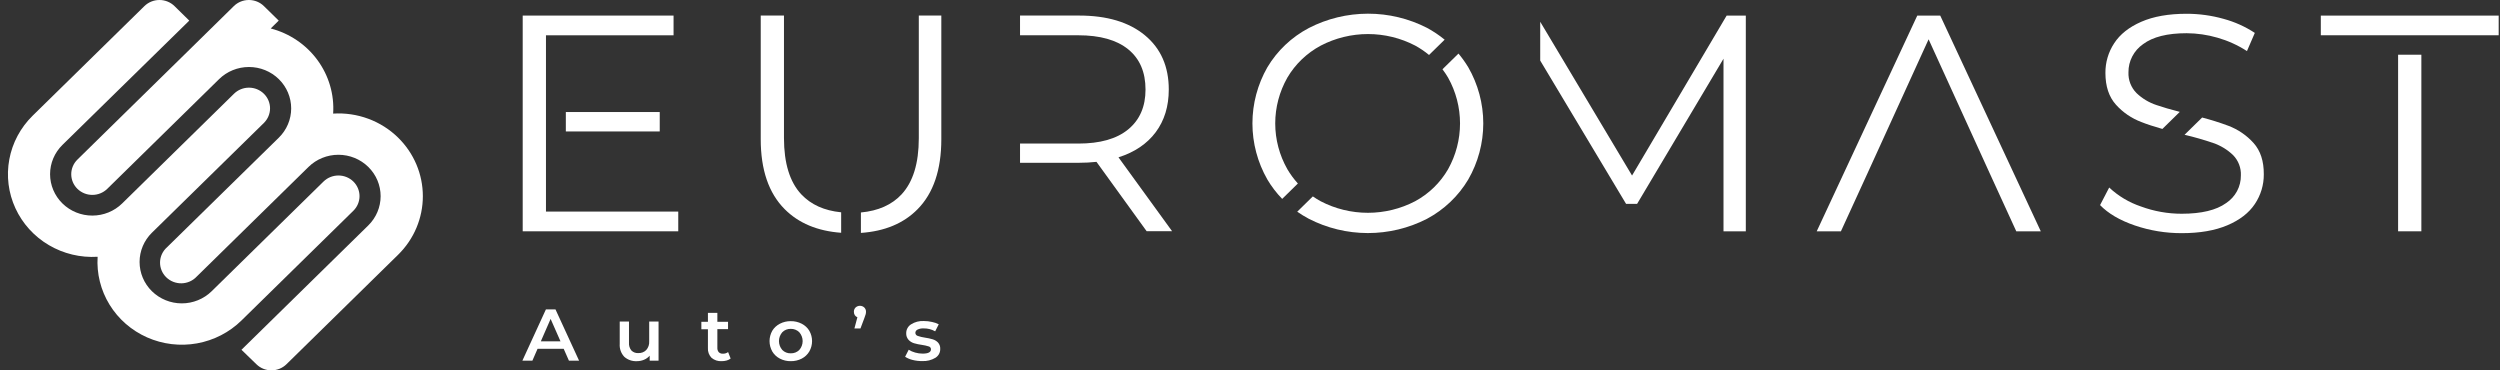 <svg width="270" height="40" viewBox="0 0 270 40" fill="none" xmlns="http://www.w3.org/2000/svg">
<rect x="0" y="0" width="270" height="40" fill="#333333" stroke="none"/>
<g clip-path="url(#clip0_2923_2155)">
<path d="M38.163 19.605C37.735 19.188 37.156 18.953 36.552 18.953C35.948 18.953 35.369 19.188 34.941 19.605L22.858 31.455C22.003 32.293 20.843 32.764 19.634 32.764C18.424 32.764 17.265 32.293 16.41 31.455C15.554 30.616 15.074 29.479 15.074 28.292C15.074 27.106 15.554 25.969 16.41 25.13L28.497 13.281C28.924 12.862 29.165 12.294 29.165 11.701C29.165 11.109 28.924 10.54 28.497 10.121C28.07 9.702 27.491 9.467 26.886 9.467C26.282 9.467 25.703 9.702 25.275 10.121L13.193 21.973C12.338 22.812 11.178 23.283 9.968 23.283C8.759 23.283 7.599 22.812 6.744 21.973C5.889 21.134 5.408 19.997 5.408 18.811C5.408 17.625 5.889 16.488 6.744 15.649L20.441 2.226L18.845 0.658C18.414 0.236 17.83 -0.001 17.221 -0.001C16.612 -0.001 16.028 0.236 15.597 0.658L3.527 12.494C2.218 13.778 1.338 15.422 1.006 17.208C0.673 18.994 0.903 20.837 1.665 22.491C2.427 24.146 3.684 25.533 5.271 26.469C6.857 27.405 8.696 27.846 10.544 27.731C10.427 29.543 10.875 31.346 11.83 32.902C12.784 34.458 14.199 35.691 15.886 36.438C17.574 37.185 19.453 37.411 21.274 37.085C23.095 36.758 24.771 35.896 26.08 34.612L38.163 22.762C38.589 22.344 38.829 21.776 38.829 21.184C38.829 20.592 38.589 20.024 38.163 19.605Z" fill="white"/>
<path d="M42.997 14.865C42.083 13.967 40.984 13.272 39.774 12.824C38.564 12.377 37.271 12.187 35.98 12.269C36.114 10.208 35.515 8.165 34.286 6.489C33.056 4.812 31.272 3.605 29.238 3.074L30.102 2.226L28.502 0.658C28.072 0.236 27.488 -0.001 26.879 -0.001C26.27 -0.001 25.686 0.236 25.255 0.658L20.441 5.386L13.193 12.494L8.361 17.235C7.934 17.654 7.694 18.222 7.694 18.815C7.694 19.407 7.934 19.976 8.361 20.395C8.789 20.814 9.368 21.049 9.972 21.049C10.576 21.049 11.156 20.814 11.583 20.395L16.415 15.654L23.663 8.545C24.518 7.707 25.678 7.236 26.888 7.236C28.097 7.236 29.257 7.707 30.112 8.545C30.967 9.384 31.448 10.521 31.448 11.708C31.448 12.894 30.967 14.031 30.112 14.87L18.027 26.714C17.799 26.917 17.617 27.164 17.489 27.438C17.361 27.713 17.292 28.01 17.285 28.312C17.277 28.613 17.333 28.913 17.447 29.194C17.561 29.474 17.732 29.728 17.949 29.942C18.167 30.155 18.426 30.324 18.711 30.436C18.997 30.549 19.302 30.604 19.61 30.598C19.918 30.591 20.221 30.524 20.501 30.399C20.781 30.275 21.033 30.096 21.241 29.873L33.324 18.024C34.179 17.186 35.339 16.715 36.548 16.715C37.757 16.715 38.917 17.186 39.772 18.024C40.628 18.863 41.108 20 41.108 21.186C41.108 22.372 40.628 23.51 39.772 24.349L26.078 37.776L27.69 39.337C27.903 39.546 28.156 39.712 28.435 39.826C28.713 39.939 29.012 39.997 29.314 39.997C29.615 39.997 29.914 39.939 30.192 39.826C30.471 39.712 30.724 39.546 30.938 39.337L43.007 27.501C44.713 25.823 45.67 23.55 45.668 21.181C45.666 18.811 44.706 16.54 42.997 14.865Z" fill="white"/>
<path d="M61.11 22.851H58.964V14.197V12.1V3.812H61.11H72.744V1.682H56.452V24.981H73.252V22.851H61.11Z" fill="white"/>
<path d="M71.251 12.1H61.11V14.197H71.251V12.1Z" fill="white"/>
<path d="M90.845 22.929C89.019 22.749 87.583 22.101 86.537 20.986C85.294 19.654 84.671 17.63 84.669 14.915V1.68H82.159V15.027C82.159 18.335 83.019 20.854 84.739 22.583C86.247 24.101 88.282 24.953 90.845 25.14V22.929Z" fill="white"/>
<path d="M99.231 1.68V14.928C99.231 17.635 98.608 19.658 97.363 20.999C96.311 22.124 94.849 22.773 92.978 22.947V25.155C95.558 24.975 97.598 24.122 99.099 22.595C100.807 20.865 101.662 18.346 101.663 15.039V1.68H99.231Z" fill="white"/>
<path d="M120.796 16.992C122.538 16.439 123.878 15.534 124.817 14.278C125.756 13.021 126.227 11.485 126.228 9.669C126.228 7.184 125.369 5.231 123.649 3.81C121.929 2.388 119.553 1.678 116.522 1.68H110.163V3.81H116.452C118.804 3.81 120.603 4.316 121.848 5.328C123.093 6.339 123.716 7.787 123.716 9.671C123.716 11.513 123.093 12.946 121.848 13.972C120.603 14.997 118.804 15.508 116.452 15.505H110.163V17.581H116.519C117.154 17.582 117.789 17.548 118.42 17.48L123.837 24.971H126.587L120.796 16.992Z" fill="white"/>
<path d="M231.267 13.18C231.897 13.433 232.655 13.673 233.537 13.926L235.418 12.082C234.41 11.822 233.575 11.579 232.913 11.351C232.098 11.084 231.356 10.64 230.741 10.05C230.449 9.754 230.221 9.401 230.072 9.015C229.923 8.629 229.856 8.217 229.874 7.804C229.868 7.211 230.008 6.624 230.283 6.096C230.558 5.567 230.959 5.111 231.453 4.768C232.506 3.981 234.073 3.587 236.156 3.587C237.282 3.593 238.401 3.756 239.481 4.07C240.613 4.392 241.688 4.88 242.672 5.517L243.52 3.554C242.486 2.873 241.345 2.36 240.144 2.036C238.847 1.672 237.505 1.487 236.156 1.487C234.207 1.487 232.574 1.776 231.255 2.353C229.936 2.929 228.962 3.701 228.334 4.667C227.704 5.624 227.374 6.741 227.385 7.88C227.385 9.322 227.764 10.465 228.523 11.308C229.27 12.14 230.212 12.783 231.267 13.18Z" fill="white"/>
<path d="M243.384 15.444C242.64 14.615 241.703 13.975 240.652 13.58C239.728 13.237 238.787 12.941 237.832 12.692L235.931 14.556C236.978 14.801 238.011 15.097 239.027 15.444C239.82 15.716 240.543 16.153 241.147 16.727C241.441 17.019 241.669 17.368 241.818 17.752C241.967 18.136 242.034 18.545 242.014 18.955C242.021 19.543 241.878 20.123 241.6 20.643C241.321 21.163 240.914 21.608 240.417 21.935C239.354 22.699 237.759 23.082 235.632 23.084C234.125 23.086 232.631 22.82 231.221 22.299C229.941 21.868 228.772 21.17 227.793 20.253L226.807 22.15C227.69 23.061 228.94 23.794 230.558 24.349C232.189 24.905 233.905 25.187 235.632 25.181C237.577 25.181 239.218 24.898 240.554 24.331C241.89 23.764 242.88 22.999 243.523 22.034C244.164 21.081 244.501 19.963 244.49 18.821C244.499 17.401 244.13 16.275 243.384 15.444Z" fill="white"/>
<path d="M269.857 1.682H250.648V3.807H269.857V1.682Z" fill="white"/>
<path d="M261.507 5.909H258.995V24.981H261.507V5.909Z" fill="white"/>
<path d="M186.479 1.682L176.261 18.958L166.343 2.35V6.542L175.616 22.019H176.806L186.138 6.342V24.981H188.548V1.682H186.479Z" fill="white"/>
<path d="M201.67 18.758L208.289 4.245L214.908 18.758L217.758 24.981H220.405L209.545 1.682H207.066L196.206 24.981H198.819L201.67 18.758Z" fill="white"/>
<path d="M138.476 21.48L140.171 19.818C139.739 19.342 139.357 18.824 139.033 18.272C138.176 16.761 137.725 15.059 137.725 13.329C137.725 11.599 138.176 9.898 139.033 8.386C139.889 6.928 141.139 5.731 142.645 4.925C144.215 4.107 145.966 3.678 147.744 3.678C149.523 3.678 151.274 4.107 152.844 4.925C153.373 5.215 153.873 5.554 154.335 5.937L156.022 4.285C155.43 3.801 154.791 3.373 154.116 3.008C152.146 2 149.956 1.474 147.733 1.478C145.511 1.481 143.322 2.012 141.355 3.026C139.491 4.009 137.941 5.478 136.874 7.27C135.817 9.121 135.262 11.207 135.262 13.328C135.262 15.449 135.817 17.535 136.874 19.385C137.322 20.143 137.86 20.846 138.476 21.48Z" fill="white"/>
<path d="M158.566 7.255C158.254 6.74 157.903 6.248 157.516 5.786L155.787 7.48C156.007 7.771 156.209 8.073 156.394 8.386C157.24 9.901 157.683 11.601 157.683 13.329C157.683 15.057 157.24 16.757 156.394 18.272C155.556 19.728 154.323 20.927 152.831 21.735C151.261 22.554 149.51 22.982 147.732 22.982C145.953 22.982 144.202 22.554 142.632 21.735C142.341 21.575 142.059 21.4 141.786 21.212L140.101 22.864C140.499 23.14 140.913 23.394 141.342 23.623C143.309 24.637 145.498 25.168 147.721 25.171C149.943 25.173 152.133 24.647 154.103 23.638C155.958 22.65 157.501 21.183 158.566 19.395C159.633 17.543 160.194 15.452 160.194 13.324C160.194 11.197 159.633 9.105 158.566 7.253V7.255Z" fill="white"/>
<path d="M60.878 37.67H58.056L57.499 38.95H56.418L58.959 33.413H59.991L62.539 38.95H61.443L60.878 37.67ZM60.533 36.863L59.467 34.442L58.41 36.863H60.533Z" fill="white"/>
<path d="M71.124 34.726V38.95H70.165V38.414C70 38.604 69.793 38.754 69.558 38.852C69.314 38.955 69.051 39.007 68.785 39.006C68.537 39.019 68.29 38.985 68.057 38.904C67.823 38.823 67.609 38.698 67.425 38.535C67.25 38.348 67.115 38.128 67.03 37.888C66.945 37.647 66.911 37.392 66.93 37.139V34.726H67.931V37.002C67.905 37.307 67.997 37.611 68.189 37.852C68.285 37.949 68.402 38.024 68.53 38.072C68.659 38.121 68.797 38.142 68.934 38.133C69.093 38.141 69.252 38.116 69.4 38.059C69.548 38.002 69.682 37.916 69.793 37.804C70.022 37.543 70.137 37.204 70.113 36.861V34.723L71.124 34.726Z" fill="white"/>
<path d="M78.909 38.722C78.781 38.821 78.635 38.893 78.478 38.935C78.304 38.983 78.123 39.007 77.942 39.006C77.541 39.031 77.146 38.9 76.843 38.642C76.707 38.501 76.603 38.334 76.536 38.151C76.469 37.969 76.442 37.775 76.456 37.582V35.558H75.747V34.758H76.456V33.792H77.475V34.758H78.628V35.543H77.475V37.566C77.464 37.736 77.518 37.904 77.627 38.037C77.685 38.093 77.755 38.137 77.831 38.165C77.908 38.193 77.99 38.204 78.071 38.199C78.274 38.206 78.474 38.145 78.636 38.024L78.909 38.722Z" fill="white"/>
<path d="M84.226 38.73C83.884 38.553 83.6 38.286 83.405 37.959C83.213 37.616 83.111 37.231 83.111 36.84C83.111 36.449 83.213 36.065 83.405 35.722C83.602 35.4 83.886 35.137 84.226 34.963C84.588 34.775 84.992 34.679 85.402 34.685C85.815 34.679 86.223 34.775 86.589 34.963C86.928 35.137 87.211 35.4 87.406 35.722C87.601 36.064 87.703 36.449 87.703 36.84C87.703 37.232 87.601 37.617 87.406 37.959C87.213 38.286 86.929 38.553 86.589 38.73C86.223 38.918 85.815 39.013 85.402 39.006C84.993 39.013 84.588 38.918 84.226 38.73ZM86.323 37.797C86.557 37.531 86.686 37.191 86.686 36.839C86.686 36.488 86.557 36.148 86.323 35.882C86.203 35.762 86.06 35.667 85.901 35.605C85.743 35.542 85.573 35.512 85.402 35.517C85.232 35.512 85.062 35.542 84.905 35.604C84.747 35.667 84.604 35.761 84.486 35.882C84.255 36.149 84.128 36.488 84.128 36.839C84.128 37.19 84.255 37.529 84.486 37.797C84.605 37.916 84.747 38.01 84.905 38.073C85.063 38.135 85.232 38.164 85.402 38.158C85.573 38.164 85.743 38.135 85.901 38.072C86.06 38.01 86.203 37.916 86.323 37.797Z" fill="white"/>
<path d="M93.342 33.208C93.403 33.269 93.452 33.342 93.484 33.422C93.516 33.502 93.531 33.587 93.528 33.673C93.528 33.767 93.515 33.861 93.489 33.951C93.449 34.088 93.403 34.222 93.35 34.354L92.929 35.477H92.276L92.599 34.26C92.484 34.22 92.386 34.143 92.32 34.042C92.251 33.932 92.216 33.803 92.22 33.673C92.217 33.587 92.231 33.502 92.263 33.422C92.295 33.342 92.344 33.269 92.405 33.208C92.532 33.091 92.7 33.026 92.874 33.026C93.048 33.026 93.215 33.091 93.342 33.208Z" fill="white"/>
<path d="M98.552 38.872C98.268 38.804 97.997 38.689 97.753 38.53L98.14 37.771C98.355 37.908 98.591 38.011 98.839 38.077C99.1 38.152 99.37 38.19 99.641 38.191C100.242 38.191 100.544 38.037 100.544 37.726C100.547 37.657 100.525 37.588 100.484 37.532C100.442 37.477 100.382 37.436 100.314 37.417C100.074 37.339 99.827 37.283 99.577 37.25C99.284 37.211 98.994 37.15 98.71 37.068C98.488 37 98.287 36.876 98.129 36.709C97.952 36.512 97.859 36.255 97.871 35.993C97.867 35.803 97.912 35.615 98.003 35.447C98.093 35.279 98.225 35.136 98.387 35.032C98.798 34.771 99.282 34.645 99.77 34.67C100.069 34.67 100.367 34.704 100.657 34.771C100.912 34.819 101.157 34.904 101.385 35.024L100.998 35.783C100.623 35.57 100.196 35.461 99.762 35.467C99.53 35.453 99.298 35.498 99.089 35.598C99.022 35.629 98.964 35.677 98.924 35.738C98.883 35.799 98.861 35.87 98.859 35.942C98.858 36.019 98.883 36.093 98.93 36.154C98.977 36.215 99.043 36.259 99.117 36.279C99.368 36.366 99.628 36.428 99.891 36.464C100.177 36.504 100.46 36.565 100.737 36.646C100.955 36.712 101.151 36.832 101.307 36.995C101.476 37.188 101.561 37.437 101.545 37.69C101.549 37.879 101.503 38.065 101.413 38.231C101.323 38.397 101.19 38.537 101.029 38.639C100.6 38.897 100.102 39.022 99.6 38.996C99.247 39.001 98.894 38.959 98.552 38.872Z" fill="white"/>
</g>
<defs>
<clipPath id="clip0_2923_2155">
<rect width="269" height="40" fill="white" transform="translate(0.857)"/>
</clipPath>
</defs>
</svg>
